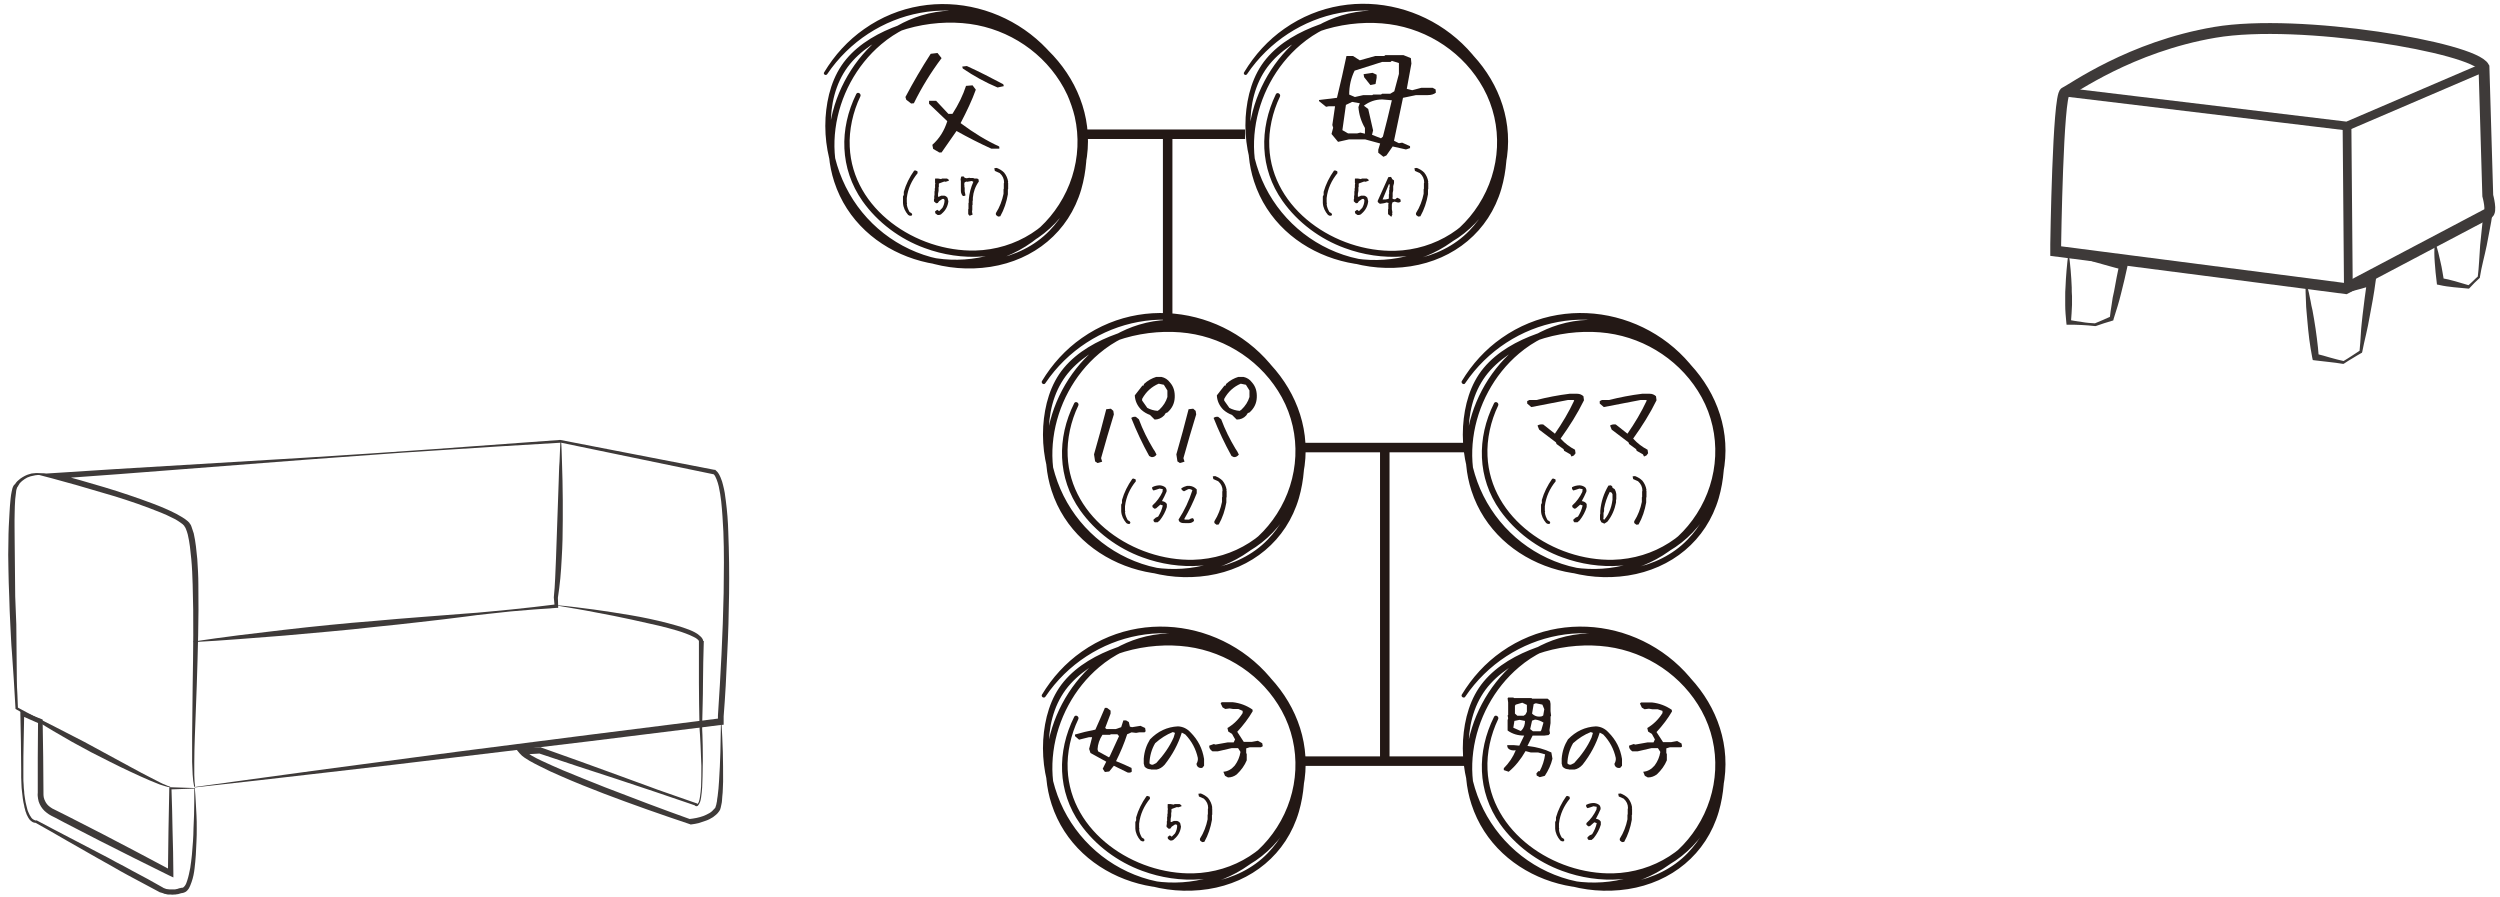 <?xml version="1.0" encoding="utf-8"?>
<!-- Generator: Adobe Illustrator 17.1.0, SVG Export Plug-In . SVG Version: 6.00 Build 0)  -->
<!DOCTYPE svg PUBLIC "-//W3C//DTD SVG 1.1//EN" "http://www.w3.org/Graphics/SVG/1.1/DTD/svg11.dtd">
<svg version="1.1" id="レイヤー_1" xmlns="http://www.w3.org/2000/svg" xmlns:xlink="http://www.w3.org/1999/xlink" x="0px"
	 y="0px" viewBox="0 0 920 330" enable-background="new 0 0 920 330" xml:space="preserve">
<g>
	<path fill="#231815" d="M304.4,27.3C320.8,3,354.7-4.4,378,14.8c19.7,16.2,27.4,50.3,8.2,70.1c-10.9,11.3-28.9,13.6-43.6,9.7
		C328,90.6,316,80.1,310,66.1c-5.8-13.5-6.7-32.2,3.8-43.7c10.3-11.3,28.4-15.6,43.1-13.6c14.5,2,27.5,10.7,34.6,23.6
		c7.4,13.5,6.5,30-1.8,42.9c-16,25-52.6,27-72.3,5.4c-17.1-18.8-11.7-48.7,6.9-64.4c22.1-18.7,54.6-9,68.1,15.1
		c6.6,11.8,7.3,26.1,1.4,38.4c-6.5,13.6-19.9,22-34.9,22.4c-21.7,0.5-45.2-15.1-46.2-38.2c-0.3-6.2,1.2-12.9,3.9-18.5
		c0.5-1-1-1.9-1.5-0.9C308.8,47.4,309,62,317.4,74c5.6,7.9,13.8,14,22.9,17.3c13.5,5,29.6,4.5,41.7-3.8
		c12.3-8.4,19.2-23.4,18.3-38.2c-1.7-29.1-33.1-52.2-61.3-43.6C314.5,13.2,299,42.3,307,66.9c9.3,28.6,45.7,39.3,70.4,23.8
		c13.6-8.5,22.1-23.7,21.8-39.8c-0.3-15-8.9-28.8-21.3-37.1C364.1,4.8,346.3,3.7,331,9.2c-7.3,2.6-14.6,6.6-19.6,12.6
		c-5,6-7.1,13.8-7.6,21.5c-1.9,33,28.1,59.9,60.7,54.9c16-2.5,28.8-12.8,33.4-28.5c3.8-13.2,2.1-28-4.3-40.1
		C379,2.2,343.5-7.3,318,10.7c-6,4.2-10.9,9.6-14.7,15.9C302.8,27.3,303.9,28,304.4,27.3z"/>
	<g>
		<path fill="#231815" d="M335.3,38.1l-1.8-1.4l-0.3-1c2.9-5.5,6-10.8,9.3-15.9l2.5-0.3l1.5,1.9c-3.9,5.2-7.3,10.7-10.2,16.6
			L335.3,38.1z M345.5,56l-2.1-1.2l-0.3-1.5c2.6-2.3,4.4-5.2,5.5-8.7l-6.7-6.4v-1.1l0,0h2.6l4.5,4.8h1.5c2.2-3.4,3.9-6.9,5-10.3
			l2.4-0.2l1.2,1.6c-1.4,3.9-3.3,7.9-5.6,12.3c4.8,3.6,9.6,6.5,14.2,8.6l0.1,0.7l-0.2,0.1h-2.8c-4.2-1.9-8.5-4.1-12.8-6.5l-5.5,7.9
			H345.5z M367.1,32.2c-4.5-1.9-8.7-4.2-12.8-7l-0.2-0.7l1.7-0.2c4.6,2.1,9.1,4.4,13.4,6.7l0.2,0.7L367.1,32.2z"/>
	</g>
	<g>
		<g>
			<path fill="#231815" d="M334.8,79.4l-0.6-0.3c-1.1-1.3-1.8-2.7-1.9-4.4v-2.4l0.3-0.6v-1.1c0.8-2.8,2.1-5.4,3.8-7.8l0.4-0.1
				l0.8,0.3l0.1,0.7c-2.2,2.7-3.6,5.7-4,9.2v1.6l0.1,0.3l-0.1,0.3c0.1,1.1,0.5,2,1,2.9l0.8,0.5l0.2,0.5l-0.3,0.4L334.8,79.4z"/>
			<path fill="#231815" d="M345,79.1l-0.8-0.6l-0.1-0.7l0.8-0.6l0.7,0.5l1.2-1.2c0.5-0.9,0.8-1.8,0.8-2.9l-0.3-0.4h-0.5l-1.2,0.8
				l-0.5,0.7l-0.6,0.1l-0.8-0.7v-0.8l0.1-0.1v-1.2l0.1-0.1v-1.5l0.1-0.1v-1l0.1-0.1v-1.2l0.1-0.6l-0.1-0.1v-1.5l0.1-0.1h1l1.1,0.2
				l0.4-0.2h1.8l0.6,0.4l0.1,0.4l-1.2,0.4l-0.5-0.1l-1.9,0.7l-0.1,0.1v1.2l-0.1,0.1v1.3l-0.2,1.1v1.1h0.3l0.9-0.4h1.1
				c0.5,0.1,0.9,0.4,1.2,0.8l0.3,1.3c-0.2,1.8-1,3.3-2.4,4.5C346.3,79,345.7,79.2,345,79.1z"/>
			<path fill="#231815" d="M356.8,79.4l-0.5-0.6v-1.8l0.1-0.1v-2.2l0.1-0.1v-1.1c0.2-2.4,0.8-4.6,1.7-6.6l-0.6-0.3l-1.7,0.3
				l-0.3-0.1l-0.6,0.3l-0.2,0.7l0.1,0.1v1l0.1,0.1v1.4l0.3,1.5c-0.3,0.2-0.6,0.3-1,0.2l-0.4-0.6c-0.2-0.4-0.3-0.8-0.3-1.2v-3.6
				l-0.1-0.7l0.2-1l0.8-0.1l0.4,0.3v0.2l0.8,0.2l1.1-0.2l0.1,0.1h1.2l0.5,0.2h1l0.5,0.3l0.1,0.8c-1.3,1.8-2,3.8-2.2,6v1l-0.1,0.1
				v1.5l-0.1,0.1v1.7l-0.1,0.7l0.2,1.1L356.8,79.4z"/>
			<path fill="#231815" d="M367.3,79.7l-0.4-0.3c-0.4-0.2-0.5-0.5-0.4-1c1.4-2.2,2.3-4.6,2.8-7.1v-1.7l0.1-0.1v-2l0.1-0.3
				c0-1.4-0.5-2.5-1.6-3.5l-1.8-0.8l-0.2-1l0.9-0.1c1,0.4,1.9,0.9,2.7,1.7c0.8,1,1.3,2.1,1.5,3.4l-0.1,0.3l0.1,0.1v2.3l-0.1,0.1v1.8
				c-0.5,2.9-1.4,5.6-2.8,8.1L367.3,79.7z"/>
		</g>
	</g>
	<path fill="#231815" d="M458.9,27.3C475.3,3,509.2-4.4,532.5,14.8c19.7,16.2,27.4,50.3,8.2,70.1c-10.9,11.3-28.9,13.6-43.6,9.7
		c-14.7-4-26.7-14.5-32.7-28.4c-5.8-13.5-6.7-32.2,3.8-43.7c10.3-11.3,28.4-15.6,43.1-13.6c14.5,2,27.5,10.7,34.6,23.6
		c7.4,13.5,6.5,30-1.8,42.9c-16,25-52.6,27-72.3,5.4c-17.1-18.8-11.7-48.7,6.9-64.4c22.1-18.7,54.6-9,68.1,15.1
		c6.6,11.8,7.3,26.1,1.4,38.4c-6.5,13.6-19.9,22-34.9,22.4c-21.7,0.5-45.2-15.1-46.2-38.2c-0.3-6.2,1.2-12.9,3.9-18.5
		c0.5-1-1-1.9-1.5-0.9C463.4,47.4,463.5,62,472,74c5.6,7.9,13.8,14,22.9,17.3c13.5,5,29.6,4.5,41.7-3.8
		c12.3-8.4,19.2-23.4,18.3-38.2c-1.7-29.1-33.1-52.2-61.3-43.6c-24.6,7.5-40.1,36.6-32.1,61.1c9.3,28.6,45.7,39.3,70.4,23.8
		c13.6-8.5,22.1-23.7,21.8-39.8c-0.3-15-8.9-28.8-21.3-37.1c-13.7-9.1-31.5-10.2-46.8-4.7c-7.3,2.6-14.6,6.6-19.6,12.6
		c-5,6-7.1,13.8-7.6,21.5c-1.9,33,28.1,59.9,60.7,54.9c16-2.5,28.8-12.8,33.4-28.5c3.8-13.2,2.1-28-4.3-40.1
		c-14.5-27.3-50-36.8-75.6-18.8c-6,4.2-10.9,9.6-14.7,15.9C457.3,27.3,458.4,28,458.9,27.3z"/>
	<g>
		<g>
			<path fill="#231815" d="M509.1,57.7l-1.9-1.5v-1.1l0.7-2.3l-5.5-1.5h-6l-4,0.9l-2.4-2.9l0.6-2.3l-0.3-1l1-6.9h-2.3l-1,0.2
				l-2.6-2.1v-0.4L492,36c1.3-5.4,2.5-10.5,3.5-15.4h2.4l2.5,1.6l5.7-1.6h3.3l0.4-0.3h6.7l2.7,1.1l0.2,2l-1.7,9.3l2,0.5l3.4-0.9h4.1
				l1.1,0.6l0.1,1.2c-0.7,0.6-1.7,0.9-3,0.9h-4.3l-4.8,1l-3.3,15.8l1.8,0.9l1.2-0.2l2.9,1.3v0.7l-1.5,0.5l-4.9-1.1l-2.3,3.3
				L509.1,57.7z M502.3,49.2v-2.1c-1.4-2.4-2.2-5-2.4-7.7l0.5-1.4l-2.8-0.5l-2.3,1.1l-1.3,9.3l2.1,1.2h3.3l1.2-0.3L502.3,49.2z
				 M513.1,33.6l1.7-6.4v-4l-2.6-0.8l-0.5,0.4h-3.1L498.5,26c-1.3,2.6-2,5.6-2,8.8l2.1,0.9l3.1-0.7h3.3l0.3-0.2h2.9l0.4-0.3h3
				L513.1,33.6z M504.3,31.3l-2.3-2.9l-0.2-1.1l3.3-0.5l1.5,0.7v1.1l-0.4,2.3L504.3,31.3z M508.9,50.3c1.1-4.2,2.2-8.6,3.3-13.4
				l-3.5-0.3c-2.6,0-4.8,0.8-6.8,2.3l1.6,1.2c0.6,2.7,1.2,5.4,1.8,7.9l-0.4,1.6l3.3,1.3L508.9,50.3z"/>
		</g>
	</g>
	<g>
		<g>
			<path fill="#231815" d="M489.3,79.4l-0.6-0.3c-1.1-1.3-1.8-2.7-1.9-4.4v-2.4l0.3-0.6v-1.1c0.8-2.8,2.1-5.4,3.8-7.8l0.4-0.1
				l0.8,0.3l0.1,0.7c-2.2,2.7-3.6,5.7-4,9.2v1.6l0.1,0.3l-0.1,0.3c0.1,1.1,0.5,2,1,2.9l0.8,0.5l0.2,0.5l-0.3,0.4L489.3,79.4z"/>
			<path fill="#231815" d="M499.5,79.1l-0.8-0.6l-0.1-0.7l0.8-0.6l0.7,0.5l1.2-1.2c0.5-0.9,0.8-1.8,0.8-2.9l-0.3-0.4h-0.5l-1.2,0.8
				l-0.5,0.7l-0.6,0.1l-0.8-0.7v-0.8l0.1-0.1v-1.2l0.1-0.1v-1.5l0.1-0.1v-1l0.1-0.1v-1.2l0.1-0.6l-0.1-0.1v-1.5l0.1-0.1h1l1.1,0.2
				l0.4-0.2h1.8l0.6,0.4l0.1,0.4l-1.2,0.4l-0.5-0.1l-1.9,0.7l-0.1,0.1v1.2l-0.1,0.1v1.3l-0.2,1.1v1.1h0.3l0.9-0.4h1.1
				c0.5,0.1,0.9,0.4,1.2,0.8l0.3,1.3c-0.2,1.8-1,3.3-2.4,4.5C500.8,79,500.2,79.2,499.5,79.1z"/>
			<path fill="#231815" d="M512,79.8l-1.2-1v-1.8l0.1-0.1v-1.7l0.1-0.5l-0.7-0.2c-0.8,0.3-1.6,0.4-2.5,0.5l-0.4-0.3
				c-0.3-0.2-0.5-0.5-0.4-0.8l3.9-8.7l0.9-0.1c0.3,0.2,0.4,0.5,0.5,0.8l0.7,0.5v1l-0.3,1.1v1.5l-0.2,1v1.5l-0.1,0.5
				c0.3,0.3,0.6,0.4,1.1,0.3l0.6-0.5h0.2l1,0.5l0.2,0.8c-0.3,0.4-0.8,0.5-1.2,0.4l-1.1-0.3l-0.8,0.3l-0.2,0.8V77l0.2,1.1l-0.1,0.5
				l0.1,0.3L512,79.8z M510.9,73.2l0.2-0.2v-1.5l0.1-0.1V70l0.1-0.1v-1l0.1-0.1v-1h-0.3l-2.3,5.6h1.1L510.9,73.2z"/>
			<path fill="#231815" d="M521.9,79.7l-0.4-0.3c-0.4-0.2-0.5-0.5-0.4-1c1.4-2.2,2.3-4.6,2.8-7.1v-1.7l0.1-0.1v-2l0.1-0.3
				c0-1.4-0.5-2.5-1.6-3.5l-1.8-0.8l-0.2-1l0.9-0.1c1,0.4,1.9,0.9,2.7,1.7c0.8,1,1.3,2.1,1.5,3.4l-0.1,0.3l0.1,0.1v2.3l-0.1,0.1v1.8
				c-0.5,2.9-1.4,5.6-2.8,8.1L521.9,79.7z"/>
		</g>
	</g>
	<path fill="#231815" d="M384.7,141c16.4-24.3,50.3-31.6,73.6-12.5c19.7,16.2,27.4,50.3,8.2,70.1c-10.9,11.3-28.9,13.6-43.6,9.7
		c-14.7-4-26.7-14.5-32.7-28.4c-5.8-13.5-6.7-32.2,3.8-43.7c10.3-11.3,28.4-15.6,43.1-13.6c14.5,2,27.5,10.7,34.6,23.6
		c7.4,13.5,6.5,30-1.8,42.9c-16,25-52.6,27-72.3,5.4c-17.1-18.8-11.7-48.7,6.9-64.4c22.1-18.7,54.6-9,68.1,15.1
		c6.6,11.8,7.3,26.1,1.4,38.4c-6.5,13.6-19.9,22-34.9,22.4c-21.7,0.5-45.2-15.1-46.2-38.2c-0.3-6.2,1.2-12.9,3.9-18.5
		c0.5-1-1-1.9-1.5-0.9c-6.4,12.8-6.2,27.5,2.2,39.4c5.6,7.9,13.8,14,22.9,17.3c13.5,5,29.6,4.5,41.7-3.8
		c12.3-8.4,19.2-23.4,18.3-38.2c-1.7-29.1-33.1-52.2-61.3-43.6c-24.6,7.5-40.1,36.6-32.1,61.1c9.3,28.6,45.7,39.3,70.4,23.8
		c13.6-8.5,22.1-23.7,21.8-39.8c-0.3-15-8.9-28.8-21.3-37.1c-13.7-9.1-31.5-10.2-46.8-4.7c-7.3,2.6-14.6,6.6-19.6,12.6
		c-5,6-7.1,13.8-7.6,21.5c-1.9,33,28.1,59.9,60.7,54.9c16-2.5,28.8-12.8,33.4-28.5c3.8-13.2,2.1-28-4.3-40.1
		c-14.5-27.3-50-36.8-75.6-18.8c-6,4.2-10.9,9.6-14.7,15.9C383.1,141.1,384.2,141.8,384.7,141z"/>
	<g>
		<g>
			<path fill="#231815" d="M403.9,170.4l-0.9-0.6l-0.4-2.6c1.6-5.5,3.1-11.1,4.5-16.6l1.7-0.2l0.9,0.8l0.2,1.3
				c-1.6,5.3-3.2,10.6-4.7,16.1l0.4,1.3L403.9,170.4z M423.7,168.2l-0.8-0.4c-2.5-4.5-4.7-9.2-6.6-14c0.5-0.4,1.1-0.5,1.7-0.4
				l1.1,0.9c1.4,3.8,3.2,7.4,5.3,10.9l0.6,0.9l0.6,1.2C425.1,168,424.5,168.3,423.7,168.2z M424.9,154.4l-1.7-1.7
				c-1.1-0.4-2.2-1-3.2-1.9c-1.5-1.5-2.3-3.3-2.4-5.3l2.8-3.6h0.4l0.2-0.6c1.4-1.3,2.9-2.1,4.5-2.6h1.9c1.3,0.3,2.3,0.9,3.2,2.1
				c1.3,1.5,1.8,3.3,1.7,5.5c-0.1,2.2-1,4-2.7,5.5l-0.6,0.2l-0.6,0.9C427.4,153.9,426.2,154.4,424.9,154.4z M426.6,150.8
				c1.5-1.4,2.5-3,3-4.7v-2.4l-1.3-2.1l-1.9-0.4c-2.6,1.1-4.7,3-6.1,5.6v0.6l1.9,2.7c1.1,0.6,2.4,1,3.8,1.1L426.6,150.8z"/>
			<path fill="#231815" d="M434.2,170.4l-0.9-0.6l-0.4-2.6c1.6-5.5,3.1-11.1,4.5-16.6l1.7-0.2l0.9,0.8l0.2,1.3
				c-1.6,5.3-3.2,10.6-4.7,16.1l0.4,1.3L434.2,170.4z M454,168.2l-0.8-0.4c-2.5-4.5-4.7-9.2-6.6-14c0.5-0.4,1.1-0.5,1.7-0.4l1.1,0.9
				c1.4,3.8,3.2,7.4,5.3,10.9l0.6,0.9l0.6,1.2C455.3,168,454.7,168.3,454,168.2z M455.1,154.4l-1.7-1.7c-1.1-0.4-2.2-1-3.2-1.9
				c-1.5-1.5-2.3-3.3-2.4-5.3l2.8-3.6h0.4l0.2-0.6c1.4-1.3,2.9-2.1,4.5-2.6h1.9c1.3,0.3,2.3,0.9,3.2,2.1c1.3,1.5,1.8,3.3,1.7,5.5
				c-0.1,2.2-1,4-2.7,5.5l-0.6,0.2l-0.6,0.9C457.7,153.9,456.5,154.4,455.1,154.4z M456.8,150.8c1.5-1.4,2.5-3,3-4.7v-2.4l-1.3-2.1
				l-1.9-0.4c-2.6,1.1-4.7,3-6.1,5.6v0.6l1.9,2.7c1.1,0.6,2.4,1,3.8,1.1L456.8,150.8z"/>
		</g>
	</g>
	<g>
		<g>
			<path fill="#231815" d="M415.1,192.8l-0.6-0.3c-1.1-1.3-1.8-2.7-1.9-4.4v-2.4l0.3-0.6v-1.1c0.8-2.8,2.1-5.4,3.8-7.8l0.4-0.1
				l0.8,0.3l0.1,0.7c-2.2,2.7-3.6,5.7-4,9.2v1.6l0.1,0.3l-0.1,0.3c0.1,1.1,0.5,2,1,2.9l0.8,0.5l0.2,0.5l-0.3,0.4L415.1,192.8z"/>
			<path fill="#231815" d="M425.1,192.3c-0.5-0.3-0.7-0.6-0.6-1.1l0.8-0.7l0.9-0.4c0.8-1.3,1.4-2.6,1.7-4.1l-0.9-0.3l-1.6,1.4
				l-0.6,0.1l-0.7-0.6V186c1.6-1.4,2.8-3.1,3.7-5l0.1-1l-1.2-0.2c-0.8,0.3-1.5,0.5-2.2,0.7c-0.4-0.3-0.6-0.7-0.5-1.2
				c0.9-0.5,1.9-0.7,2.9-0.7c0.8,0.1,1.4,0.3,2,0.8c0.3,0.4,0.5,0.9,0.4,1.5c-0.5,1.2-1.1,2.4-1.7,3.5c0.6,0.1,1.2,0.3,1.6,0.8
				l0.2,0.3v1.1c-0.5,1.7-1.4,3.4-2.6,4.9l-0.8,0.7H425.1z"/>
			<path fill="#231815" d="M435.6,192.5c-0.7,0-1.3-0.2-1.7-0.7l-0.2-0.6c2.2-3.4,3.9-7,5.1-10.8c-0.4-0.3-0.9-0.5-1.5-0.4l-1.6,0.8
				l-0.8-0.5l-0.2-0.6c0.6-0.4,1.3-0.7,2.1-0.9h1c1,0.1,1.8,0.5,2.5,1.2l0.1,0.1v1.4c-1.3,3.3-2.8,6.4-4.6,9.5l0.2,0.2h1.6
				c0.4-0.3,0.9-0.5,1.4-0.5c0.3,0.3,0.4,0.6,0.4,1c-0.5,0.5-1.1,0.8-1.8,0.8H435.6z"/>
			<path fill="#231815" d="M447.7,193.1l-0.4-0.3c-0.4-0.2-0.5-0.5-0.4-1c1.4-2.2,2.3-4.6,2.8-7.1V183l0.1-0.1v-2l0.1-0.3
				c0-1.4-0.5-2.5-1.6-3.5l-1.8-0.8l-0.2-1l0.9-0.1c1,0.4,1.9,0.9,2.7,1.7c0.8,1,1.3,2.1,1.5,3.4l-0.1,0.3l0.1,0.1v2.3l-0.1,0.1v1.8
				c-0.5,2.9-1.4,5.6-2.8,8.1L447.7,193.1z"/>
		</g>
	</g>
	<path fill="#231815" d="M539.2,141c16.4-24.3,50.3-31.6,73.6-12.5c19.7,16.2,27.4,50.3,8.2,70.1c-10.9,11.3-28.9,13.6-43.6,9.7
		c-14.7-4-26.7-14.5-32.7-28.4c-5.8-13.5-6.7-32.2,3.8-43.7c10.3-11.3,28.4-15.6,43.1-13.6c14.5,2,27.5,10.7,34.6,23.6
		c7.4,13.5,6.5,30-1.8,42.9c-16,25-52.6,27-72.3,5.4c-17.1-18.8-11.7-48.7,6.9-64.4c22.1-18.7,54.6-9,68.1,15.1
		c6.6,11.8,7.3,26.1,1.4,38.4c-6.5,13.6-19.9,22-34.9,22.4c-21.7,0.5-45.2-15.1-46.2-38.2c-0.3-6.2,1.2-12.9,3.9-18.5
		c0.5-1-1-1.9-1.5-0.9c-6.4,12.8-6.2,27.5,2.2,39.4c5.6,7.9,13.8,14,22.9,17.3c13.5,5,29.6,4.5,41.7-3.8
		c12.3-8.4,19.2-23.4,18.3-38.2c-1.7-29.1-33.1-52.2-61.3-43.6c-24.6,7.5-40.1,36.6-32.1,61.1c9.3,28.6,45.7,39.3,70.4,23.8
		c13.6-8.5,22.1-23.7,21.8-39.8c-0.3-15-8.9-28.8-21.3-37.1c-13.7-9.1-31.5-10.2-46.8-4.7c-7.3,2.6-14.6,6.6-19.6,12.6
		c-5,6-7.1,13.8-7.6,21.5c-1.9,33,28.1,59.9,60.7,54.9c16-2.5,28.8-12.8,33.4-28.5c3.8-13.2,2.1-28-4.3-40.1
		c-14.5-27.3-50-36.8-75.6-18.8c-6,4.2-10.9,9.6-14.7,15.9C537.6,141.1,538.8,141.8,539.2,141z"/>
	<g>
		<g>
			<path fill="#231815" d="M578.3,168l-0.4-0.8l-2.3-1.3l-0.2-0.6l-2.6-1.9l-0.2-0.6l-6.2-4.7l-0.6-1.5c0.6-0.4,1.3-0.5,2.1-0.4
				l4.3,3.4c2.7-3.9,5.1-7.9,7.1-12.2l-0.2-0.2h-2.1c-4.5,0.9-9,1.7-13.5,2.6l-1.5-1.3v-0.9l0.8-0.4h2.6c4-1,8.1-1.8,12.2-2.3h2.8
				c0.9,0,1.6,0.3,2.3,0.9l0.2,1.5c-2.4,4.9-5.3,9.5-8.6,14.1c1.6,1.8,3.4,3.1,5.3,4.1l0.2,1.3l-0.6,0.8L578.3,168z"/>
			<path fill="#231815" d="M605,168l-0.4-0.8l-2.3-1.3l-0.2-0.6l-2.6-1.9l-0.2-0.6l-6.2-4.7l-0.6-1.5c0.6-0.4,1.3-0.5,2.1-0.4
				l4.3,3.4c2.7-3.9,5.1-7.9,7.1-12.2l-0.2-0.2h-2.1c-4.5,0.9-9,1.7-13.5,2.6l-1.5-1.3v-0.9l0.8-0.4h2.6c4-1,8.1-1.8,12.2-2.3h2.8
				c0.9,0,1.6,0.3,2.3,0.9l0.2,1.5c-2.4,4.9-5.3,9.5-8.6,14.1c1.6,1.8,3.4,3.1,5.3,4.1l0.2,1.3l-0.6,0.8L605,168z"/>
		</g>
	</g>
	<g>
		<g>
			<path fill="#231815" d="M569.6,192.8l-0.6-0.3c-1.1-1.3-1.8-2.7-1.9-4.4v-2.4l0.3-0.6v-1.1c0.8-2.8,2.1-5.4,3.8-7.8l0.4-0.1
				l0.8,0.3l0.1,0.7c-2.2,2.7-3.6,5.7-4,9.2v1.6l0.1,0.3l-0.1,0.3c0.1,1.1,0.5,2,1,2.9l0.8,0.5l0.2,0.5l-0.3,0.4L569.6,192.8z"/>
			<path fill="#231815" d="M579.6,192.3c-0.5-0.3-0.7-0.6-0.6-1.1l0.8-0.7l0.9-0.4c0.8-1.3,1.4-2.6,1.7-4.1l-0.9-0.3l-1.6,1.4
				l-0.6,0.1l-0.7-0.6V186c1.6-1.4,2.8-3.1,3.7-5l0.1-1l-1.2-0.2c-0.8,0.3-1.5,0.5-2.2,0.7c-0.4-0.3-0.6-0.7-0.5-1.2
				c0.9-0.5,1.9-0.7,2.9-0.7c0.8,0.1,1.4,0.3,2,0.8c0.3,0.4,0.5,0.9,0.4,1.5c-0.5,1.2-1.1,2.4-1.7,3.5c0.6,0.1,1.2,0.3,1.6,0.8
				l0.2,0.3v1.1c-0.5,1.7-1.4,3.4-2.6,4.9l-0.8,0.7H579.6z"/>
			<path fill="#231815" d="M590.4,192.7l-1.1-0.5l-0.5-1v-1.9l0.1-0.1V188c0.3-3.4,1.3-6.4,3-9.3l0.9-0.1l0.5,0.4l0.1,0.5l0.8,0.5
				c0.3,0.5,0.5,1.1,0.6,1.8v2l-0.1,0.1v1c-0.5,2.6-1.5,5-3.2,7.1L590.4,192.7z M590.4,191.2c0.7-0.8,1.3-1.7,1.7-2.7
				c0.7-1.4,1.1-3,1.3-4.6v-2l-0.3-0.6l-0.7-0.3c-1,1.9-1.7,4-2.1,6.1v1l-0.2,0.7v1.6l-0.1,0.5l0.3,0.4L590.4,191.2z"/>
			<path fill="#231815" d="M602.2,193.1l-0.4-0.3c-0.4-0.2-0.5-0.5-0.4-1c1.4-2.2,2.3-4.6,2.8-7.1V183l0.1-0.1v-2l0.1-0.3
				c0-1.4-0.5-2.5-1.6-3.5l-1.8-0.8l-0.2-1l0.9-0.1c1,0.4,1.9,0.9,2.7,1.7c0.8,1,1.3,2.1,1.5,3.4l-0.1,0.3l0.1,0.1v2.3l-0.1,0.1v1.8
				c-0.5,2.9-1.4,5.6-2.8,8.1L602.2,193.1z"/>
		</g>
	</g>
	<line fill="none" stroke="#231815" stroke-width="3.5" stroke-miterlimit="10" x1="398" y1="49.4" x2="458.2" y2="49.4"/>
	<line fill="none" stroke="#231815" stroke-width="3.5" stroke-miterlimit="10" x1="479.5" y1="164.7" x2="540.4" y2="164.7"/>
	<path fill="#231815" d="M384.7,256.4c16.4-24.3,50.3-31.6,73.6-12.5c19.7,16.2,27.4,50.3,8.2,70.1c-10.9,11.3-28.9,13.6-43.6,9.7
		c-14.7-4-26.7-14.5-32.7-28.4c-5.8-13.5-6.7-32.2,3.8-43.7c10.3-11.3,28.4-15.6,43.1-13.6c14.5,2,27.5,10.7,34.6,23.6
		c7.4,13.5,6.5,30-1.8,42.9c-16,25-52.6,27-72.3,5.4c-17.1-18.8-11.7-48.7,6.9-64.4c22.1-18.7,54.6-9,68.1,15.1
		c6.6,11.8,7.3,26.1,1.4,38.4c-6.5,13.6-19.9,22-34.9,22.4c-21.7,0.5-45.2-15.1-46.2-38.2c-0.3-6.2,1.2-12.9,3.9-18.5
		c0.5-1-1-1.9-1.5-0.9c-6.4,12.8-6.2,27.5,2.2,39.4c5.6,7.9,13.8,14,22.9,17.3c13.5,5,29.6,4.5,41.7-3.8
		c12.3-8.4,19.2-23.4,18.3-38.2c-1.7-29.1-33.1-52.2-61.3-43.6c-24.6,7.5-40.1,36.6-32.1,61.1c9.3,28.6,45.7,39.3,70.4,23.8
		c13.6-8.5,22.1-23.7,21.8-39.8c-0.3-15-8.9-28.8-21.3-37.1c-13.7-9.1-31.5-10.2-46.8-4.7c-7.3,2.6-14.6,6.6-19.6,12.6
		c-5,6-7.1,13.8-7.6,21.5c-1.9,33,28.1,59.9,60.7,54.9c16-2.5,28.8-12.8,33.4-28.5c3.8-13.2,2.1-28-4.3-40.1
		c-14.5-27.3-50-36.8-75.6-18.8c-6,4.2-10.9,9.6-14.7,15.9C383.1,256.5,384.2,257.1,384.7,256.4z"/>
	<g>
		<g>
			<path fill="#231815" d="M415,284.3l-5.1-2.5l-1.7,2.1l-1.6,0.2l-0.8-1.2l1.3-2.6l-5.8-3.2l-0.5-1.5l1.1-4.3h-1.2l-3.6,0.9
				l-1.5-1.3v-0.6c2.4-0.7,4.9-1.3,7.5-1.8c1.3-2.8,2.4-5.5,3.5-8h0.8l1.3,1v1.1l-2,5.3l0.5,0.4h3.4l2-0.7l0.8-2.5h1l1,0.6l0.4,1.7
				l0.8,0.2l3.1-0.5l1.7,0.8l0.2,1.2l-0.4,0.4h-2l-1.1,0.2l-1.7-0.2l-1.6,0.7c-1.1,3.4-2.5,6.7-4.1,9.9c2.1,0.8,4,1.7,5.7,2.5
				l0.1,1.3C416.3,284.3,415.7,284.4,415,284.3z M408.4,278.3l3.4-7.4l-0.6-0.7h-2.4l-0.3,0.2h-2.8c-1.1,1.7-1.7,3.5-1.8,5.3
				l0.2,0.8l4,2.2L408.4,278.3z"/>
			<path fill="#231815" d="M423.5,283.1c-0.9,0-1.7-0.3-2.3-1l-0.3-1.1v-1.8c0.2-2.7,1-5,2.3-7.1c2.9-3,6.3-4.6,10.3-4.8
				c1.8,0.1,3.3,0.8,4.6,2.2c2.8,2.8,4.4,6,5,9.8v2.5l-0.7,0.8h-0.8c-0.8-0.2-1.2-0.7-1.3-1.5c0.4-0.7,0.6-1.4,0.5-2.2
				c-0.7-3.2-2.2-6.1-4.6-8.6l-1.3-0.7c-1.3,4.2-3.4,8.1-6.3,11.8c-0.9,1-1.9,1.6-3,1.8H423.5z M425.5,280.8c2.7-2.9,4.9-6,6.4-9.4
				l0.5-1.7l-0.8-0.3c-2.3,0.9-4.5,2.3-6.5,4.1c-1.3,2.2-2,4.7-2.1,7.4c0.3,0.4,0.8,0.6,1.3,0.5L425.5,280.8z"/>
			<path fill="#231815" d="M451.9,286.1l-1.1-0.6l-0.6-1.5c1.6-0.1,3-0.9,4.2-2.3c1.1-1.5,1.8-3.1,2.1-5l-0.9-1.4h-2.3l-5.2,1.2
				h-1.9c-0.9-0.6-1.3-1.3-1.2-2.1l1.7-0.6l0.6,0.2l4.5-0.8h2.2l0.5-1.1l-1.1-2l-1.4-0.9l-0.3-1.3c2.2-1.3,4.1-3.1,5.6-5.5v-0.8
				l-1.6-0.7h-2l-1.2-0.2l-1.6,0.2l-1-0.6l-0.7-1.5l0.4-0.4h4c2.7,0.3,5.1,1.2,7.3,2.7l0.1,0.6c-1.5,2.6-3.4,5.1-5.7,7.6l2.4,3.7h3
				l2.2-0.4l1.6,0.9l0.2,1.1L464,275h-4.1l-1.3,0.4v1.8l0.2,0.2v2.4c-0.8,1.9-2,3.6-3.7,5.2C454.2,285.7,453.1,286.1,451.9,286.1z"
				/>
		</g>
	</g>
	<g>
		<g>
			<path fill="#231815" d="M420.3,309.6l-0.6-0.3c-1.1-1.3-1.8-2.7-1.9-4.4v-2.4l0.3-0.6v-1.1c0.8-2.8,2.1-5.4,3.8-7.8l0.4-0.1
				l0.8,0.3l0.1,0.7c-2.2,2.7-3.6,5.7-4,9.2v1.6l0.1,0.3l-0.1,0.3c0.1,1.1,0.5,2,1,2.9l0.8,0.5l0.2,0.5l-0.3,0.4L420.3,309.6z"/>
			<path fill="#231815" d="M430.6,309.3l-0.8-0.6l-0.1-0.7l0.8-0.6l0.7,0.5l1.2-1.2c0.5-0.9,0.8-1.8,0.8-2.9l-0.3-0.4h-0.5l-1.2,0.8
				l-0.5,0.7l-0.6,0.1l-0.8-0.7v-0.8l0.1-0.1v-1.2l0.1-0.1v-1.5l0.1-0.1v-1l0.1-0.1v-1.2l0.1-0.6l-0.1-0.1v-1.5l0.1-0.1h1l1.1,0.2
				l0.4-0.2h1.8l0.6,0.4l0.1,0.4l-1.2,0.4l-0.5-0.1l-1.9,0.7l-0.1,0.1v1.2L431,299v1.3l-0.2,1.1v1.1h0.3l0.9-0.4h1.1
				c0.5,0.1,0.9,0.4,1.2,0.8l0.3,1.3c-0.2,1.8-1,3.3-2.4,4.5C431.8,309.2,431.3,309.4,430.6,309.3z"/>
			<path fill="#231815" d="M442.4,309.9l-0.4-0.3c-0.4-0.2-0.5-0.5-0.4-1c1.4-2.2,2.3-4.6,2.8-7.1v-1.7l0.1-0.1v-2l0.1-0.3
				c0-1.4-0.5-2.5-1.6-3.5l-1.8-0.8l-0.2-1l0.9-0.1c1,0.4,1.9,0.9,2.7,1.7c0.8,1,1.3,2.1,1.5,3.4l-0.1,0.3l0.1,0.1v2.3l-0.1,0.1v1.8
				c-0.5,2.9-1.4,5.6-2.8,8.1L442.4,309.9z"/>
		</g>
	</g>
	<path fill="#231815" d="M539.2,256.4c16.4-24.3,50.3-31.6,73.6-12.5c19.7,16.2,27.4,50.3,8.2,70.1c-10.9,11.3-28.9,13.6-43.6,9.7
		c-14.7-4-26.7-14.5-32.7-28.4c-5.8-13.5-6.7-32.2,3.8-43.7c10.3-11.3,28.4-15.6,43.1-13.6c14.5,2,27.5,10.7,34.6,23.6
		c7.4,13.5,6.5,30-1.8,42.9c-16,25-52.6,27-72.3,5.4c-17.1-18.8-11.7-48.7,6.9-64.4c22.1-18.7,54.6-9,68.1,15.1
		c6.6,11.8,7.3,26.1,1.4,38.4c-6.5,13.6-19.9,22-34.9,22.4c-21.7,0.5-45.2-15.1-46.2-38.2c-0.3-6.2,1.2-12.9,3.9-18.5
		c0.5-1-1-1.9-1.5-0.9c-6.4,12.8-6.2,27.5,2.2,39.4c5.6,7.9,13.8,14,22.9,17.3c13.5,5,29.6,4.5,41.7-3.8
		c12.3-8.4,19.2-23.4,18.3-38.2c-1.7-29.1-33.1-52.2-61.3-43.6c-24.6,7.5-40.1,36.6-32.1,61.1c9.3,28.6,45.7,39.3,70.4,23.8
		c13.6-8.5,22.1-23.7,21.8-39.8c-0.3-15-8.9-28.8-21.3-37.1c-13.7-9.1-31.5-10.2-46.8-4.7c-7.3,2.6-14.6,6.6-19.6,12.6
		c-5,6-7.1,13.8-7.6,21.5c-1.9,33,28.1,59.9,60.7,54.9c16-2.5,28.8-12.8,33.4-28.5c3.8-13.2,2.1-28-4.3-40.1
		c-14.5-27.3-50-36.8-75.6-18.8c-6,4.2-10.9,9.6-14.7,15.9C537.6,256.5,538.8,257.1,539.2,256.4z"/>
	<g>
		<g>
			<path fill="#231815" d="M566.6,286l-1.1-0.6l-0.1-0.8l0.7-0.8h0.5c1-1.9,1.7-3.9,2-6.2l-2.6-0.7h-2.7l-1.9-0.5
				c-1.7,3-3.8,5.6-6.2,7.6l-1.8-0.6v-0.7c1.9-1.9,3.4-4.1,4.4-6.6c-1.3,0.2-2.3-0.1-2.9-0.8l-0.3-0.9l0.2-0.2h2.2l2.1,0.2l1.8-3.7
				c-2.3,0-4.3-0.6-6-1.8l-0.1-0.1V265l0.2-0.7l-0.2-1l0.2-0.2v-4.6l-0.2-1.5l0.2-0.3h1.9l0.3,0.2h6.4l0.2,0.2h5.7l0.9,0.8l0.2,1.1
				v2.7l0.2,1.7l-0.2,0.3v2.4l-0.4,2.6l0.2,1.2l-0.5,0.6l-1.6,0.2H564l-1.9,3.8c3.4,0.4,6.3,1.2,8.8,2.4l0.4,2.3
				c-0.5,2.2-1.5,4.3-2.8,6.3L566.6,286z M560,268.7c0.8-0.9,1.2-2,1.2-3.4l-2-0.4l-1.9,0.4l-0.4,2.5l2.7,1.2L560,268.7z
				 M561.4,262.9l0.5-1v-2.5l-1.7-0.8l-2.4,0.7l-0.3,0.4v2.9l0.9,0.8h2.3L561.4,262.9z M567.2,268.7l0.8-2.8c-1-0.6-2-1-3.1-1.1
				l-1.1,0.4l-0.7,3.1l1,0.8h2.8L567.2,268.7z M567.9,263.3l0.4-2.3l-0.7-1.7l-2.4-0.5l-0.8,0.3l-0.6,3.5c1,1,2.2,1.3,3.6,1
				L567.9,263.3z"/>
			<path fill="#231815" d="M577.3,283.1c-0.9,0-1.7-0.3-2.3-1l-0.3-1.1v-1.8c0.2-2.7,1-5,2.3-7.1c2.9-3,6.3-4.6,10.3-4.8
				c1.8,0.1,3.3,0.8,4.6,2.2c2.8,2.8,4.4,6,5,9.8v2.5l-0.7,0.8h-0.8c-0.8-0.2-1.2-0.7-1.3-1.5c0.4-0.7,0.6-1.4,0.5-2.2
				c-0.7-3.2-2.2-6.1-4.6-8.6l-1.3-0.7c-1.3,4.2-3.4,8.1-6.3,11.8c-0.9,1-1.9,1.6-3,1.8H577.3z M579.3,280.8c2.7-2.9,4.9-6,6.4-9.4
				l0.5-1.7l-0.8-0.3c-2.3,0.9-4.5,2.3-6.5,4.1c-1.3,2.2-2,4.7-2.1,7.4c0.3,0.4,0.8,0.6,1.3,0.5L579.3,280.8z"/>
			<path fill="#231815" d="M606.4,286.1l-1.1-0.6l-0.6-1.5c1.6-0.1,3-0.9,4.2-2.3c1.1-1.5,1.8-3.1,2.1-5l-0.9-1.4h-2.3l-5.2,1.2
				h-1.9c-0.9-0.6-1.3-1.3-1.2-2.1l1.7-0.6l0.6,0.2l4.5-0.8h2.2l0.5-1.1l-1.1-2l-1.4-0.9l-0.3-1.3c2.2-1.3,4.1-3.1,5.6-5.5v-0.8
				L610,261h-2l-1.2-0.2l-1.6,0.2l-1-0.6l-0.7-1.5l0.4-0.4h4c2.7,0.3,5.1,1.2,7.3,2.7l0.1,0.6c-1.5,2.6-3.4,5.1-5.7,7.6l2.4,3.7h3
				l2.2-0.4l1.6,0.9l0.2,1.1l-0.4,0.3h-4.1l-1.3,0.4v1.8l0.2,0.2v2.4c-0.8,1.9-2,3.6-3.7,5.2C608.7,285.7,607.7,286.1,606.4,286.1z"
				/>
		</g>
	</g>
	<g>
		<g>
			<path fill="#231815" d="M574.8,309.6l-0.6-0.3c-1.1-1.3-1.8-2.7-1.9-4.4v-2.4l0.3-0.6v-1.1c0.8-2.8,2.1-5.4,3.8-7.8l0.4-0.1
				l0.8,0.3l0.1,0.7c-2.2,2.7-3.6,5.7-4,9.2v1.6l0.1,0.3l-0.1,0.3c0.1,1.1,0.5,2,1,2.9l0.8,0.5l0.2,0.5l-0.3,0.4L574.8,309.6z"/>
			<path fill="#231815" d="M584.8,309.2c-0.5-0.3-0.7-0.6-0.6-1.1l0.8-0.7l0.9-0.4c0.8-1.3,1.4-2.6,1.7-4.1l-0.9-0.3l-1.6,1.4
				l-0.6,0.1l-0.7-0.6v-0.6c1.6-1.4,2.8-3.1,3.7-5l0.1-1l-1.2-0.2c-0.8,0.3-1.5,0.5-2.2,0.7c-0.4-0.3-0.6-0.7-0.5-1.2
				c0.9-0.5,1.9-0.7,2.9-0.7c0.8,0.1,1.4,0.3,2,0.8c0.3,0.4,0.5,0.9,0.4,1.5c-0.5,1.2-1.1,2.4-1.7,3.5c0.6,0.1,1.2,0.3,1.6,0.8
				l0.2,0.3v1.1c-0.5,1.7-1.4,3.4-2.6,4.9l-0.8,0.7H584.8z"/>
			<path fill="#231815" d="M596.9,309.9l-0.4-0.3c-0.4-0.2-0.5-0.5-0.4-1c1.4-2.2,2.3-4.6,2.8-7.1v-1.7l0.1-0.1v-2l0.1-0.3
				c0-1.4-0.5-2.5-1.6-3.5l-1.8-0.8l-0.2-1l0.9-0.1c1,0.4,1.9,0.9,2.7,1.7c0.8,1,1.3,2.1,1.5,3.4l-0.1,0.3l0.1,0.1v2.3l-0.1,0.1v1.8
				c-0.5,2.9-1.4,5.6-2.8,8.1L596.9,309.9z"/>
		</g>
	</g>
	<line fill="none" stroke="#231815" stroke-width="3.5" stroke-miterlimit="10" x1="479.5" y1="280.1" x2="540.4" y2="280.1"/>
	<line fill="none" stroke="#231815" stroke-width="3.5" stroke-miterlimit="10" x1="429.7" y1="50.1" x2="429.7" y2="119.2"/>
	<line fill="none" stroke="#231815" stroke-width="3.5" stroke-miterlimit="10" x1="509.6" y1="165" x2="509.6" y2="279.7"/>
</g>
<g>
	<g>
		<path fill="#3E3A39" d="M71.7,289.8c-0.1-0.1-0.2-0.3-0.3-0.6c0-0.2-0.1-0.4-0.1-0.6c-0.1-0.4-0.1-0.8-0.2-1.2
			c-0.1-0.8-0.1-1.6-0.2-2.3c-0.1-1.6-0.1-3.1-0.2-4.7c0-3.1,0-6.2,0-9.3l0.2-18.7c0.2-12.4,0.4-24.9,0-37.3
			c-0.1-3.1-0.2-6.2-0.5-9.3c-0.3-3.1-0.6-6.2-1.3-9.1c-0.2-0.7-0.4-1.4-0.7-2.1c-0.1-0.3-0.3-0.6-0.5-0.9l-0.1-0.1l0,0
			c0.1,0.1,0,0,0,0l0-0.1l-0.2-0.2c-0.1-0.1-0.3-0.3-0.4-0.4c-0.5-0.4-1.1-0.8-1.7-1.2c-0.6-0.4-1.3-0.8-2-1.1
			c-2.7-1.4-5.6-2.5-8.5-3.6c-5.8-2.2-11.7-4.1-17.7-5.8c-6-1.8-11.9-3.5-17.9-5.1l-6.1-1.6l6.3-0.4l23.3-1.5l23.3-1.4l23.3-1.4
			l23.3-1.4l23.3-1.5c7.8-0.5,15.5-1.1,23.3-1.6l23.3-1.7l23.3-1.7l0.1,0l0.1,0l56.7,11l0.3,0l0.2,0.2c1,0.8,1.4,1.8,1.8,2.7
			c0.4,0.9,0.7,1.9,0.9,2.8c0.5,1.9,0.8,3.8,1,5.7c0.5,3.8,0.8,7.6,0.9,11.4c0.3,7.6,0.4,15.1,0.3,22.7c-0.1,7.6-0.3,15.1-0.7,22.6
			c-0.3,7.5-0.7,15.1-1.3,22.6l0-0.1l0,2.1l0,1.1l-1.1,0.1l-48.4,6l-48.4,5.8l-24.2,2.9l-24.2,2.8c-16.1,1.9-32.3,3.7-48.5,5.5
			L71.7,289.8L71.7,289.8z M71.8,289.6c16.1-2.2,32.2-4.4,48.3-6.6l24.2-3.2l24.2-3.2l48.4-6.2l48.4-6.1l-1.1,1.2l0-2.1v0l0-0.1
			c1-15,1.8-30.1,2.1-45.1c0.1-7.5,0.2-15-0.1-22.5c-0.2-3.7-0.4-7.5-0.8-11.2c-0.2-1.8-0.5-3.7-0.9-5.5c-0.2-0.9-0.5-1.8-0.8-2.6
			c-0.3-0.8-0.7-1.6-1.2-2l0.4,0.2l-56.5-11.7l0.2,0l-23.3,1.4l-23.3,1.5c-7.8,0.5-15.5,1-23.3,1.6l-23.3,1.7l-23.3,1.8l-23.3,1.8
			l-23.3,1.8l-23.3,1.7l0.2-2c6,1.6,12,3.3,18,5.1c6,1.8,11.9,3.8,17.8,6c2.9,1.1,5.8,2.3,8.7,3.8c0.7,0.4,1.4,0.8,2.1,1.2
			c0.7,0.4,1.4,0.9,2.1,1.5c0.2,0.2,0.3,0.3,0.4,0.4l0.2,0.2l0,0.1l0.1,0.1l0,0l0.1,0.1c0.3,0.4,0.5,0.8,0.6,1.2
			c0.3,0.8,0.5,1.6,0.8,2.4c0.7,3.1,1,6.3,1.3,9.4c0.2,3.1,0.4,6.2,0.4,9.4c0.2,12.5-0.2,24.9-0.6,37.4l-0.7,18.7
			c-0.1,3.1-0.2,6.2-0.2,9.3c0,1.6,0,3.1,0,4.7c0,0.8,0.1,1.6,0.1,2.3c0,0.4,0.1,0.8,0.1,1.1c0,0.2,0.1,0.4,0.1,0.6
			C71.7,289.4,71.7,289.5,71.8,289.6z"/>
	</g>
	<g>
		<path fill="#3E3A39" d="M206.5,162.5c0.2,2.4,0.2,4.8,0.3,7.2c0,1.2,0.1,2.4,0.1,3.6l0.1,3.6l0.1,7.2c0,2.4,0,4.8,0,7.2
			c0,4.8-0.1,9.5-0.4,14.3c-0.1,2.4-0.3,4.8-0.5,7.2l-0.4,3.6l-0.5,3.6l0-0.1l0.1,3.2l0,0.6l-0.6,0c-2.8,0.2-5.6,0.4-8.4,0.6
			c-2.8,0.2-5.6,0.5-8.4,0.7l-8.3,0.9c-2.8,0.3-5.6,0.6-8.3,1c-5.6,0.7-11.1,1.4-16.7,2c-5.6,0.7-11.1,1.2-16.7,1.8l-8.3,0.9
			l-8.4,0.8c-5.6,0.5-11.1,1-16.7,1.5c-5.6,0.4-11.2,0.9-16.7,1.3c-2.8,0.2-5.6,0.4-8.4,0.6c-2.8,0.2-5.6,0.3-8.4,0.5l0-0.2
			c2.8-0.4,5.5-0.8,8.3-1.2c2.8-0.4,5.6-0.7,8.3-1.1c5.6-0.7,11.1-1.3,16.7-2c5.6-0.7,11.1-1.2,16.7-1.8l8.4-0.8l8.4-0.7
			c5.6-0.5,11.1-1,16.7-1.4c5.6-0.5,11.2-0.8,16.7-1.3c2.8-0.2,5.6-0.4,8.4-0.7l8.4-0.8c2.8-0.3,5.6-0.6,8.3-0.9
			c2.8-0.3,5.6-0.7,8.3-1l-0.6,0.7l-0.3-3.2l0,0l0-0.1l0.3-3.5l0.2-3.6l0.3-7.1l0.5-14.3l0.5-14.3c0.1-2.4,0.1-4.8,0.3-7.1
			c0.1-2.4,0.2-4.8,0.3-7.2L206.5,162.5z"/>
	</g>
	<g>
		<path fill="#3E3A39" d="M62.7,289.7c-0.6,0-1.4-0.2-2-0.4c-0.6-0.2-1.3-0.4-1.9-0.6c-1.2-0.5-2.5-1-3.7-1.5
			c-2.4-1-4.9-2.2-7.3-3.3c-2.4-1.1-4.8-2.3-7.2-3.5c-2.4-1.2-4.7-2.4-7.1-3.6l-3.5-1.9c-1.2-0.6-2.3-1.3-3.5-1.9
			c-2.3-1.3-4.6-2.7-6.9-4l-6.8-4.1c-2.3-1.3-4.6-2.6-6.9-3.9l-0.2-0.1l0-0.2l-0.3-5.1l-0.3-5.1l-0.7-10.3
			c-0.3-3.4-0.4-6.8-0.6-10.3c-0.2-3.4-0.3-6.9-0.4-10.3c-0.1-3.4-0.3-6.9-0.3-10.3c-0.1-3.4-0.1-6.9,0-10.3c0-3.4,0.2-6.9,0.4-10.3
			c0.1-1.7,0.2-3.4,0.4-5.2c0.1-0.9,0.2-1.7,0.4-2.6c0.1-0.4,0.2-0.9,0.3-1.3c0.1-0.2,0.2-0.5,0.3-0.7c0.1-0.2,0.3-0.6,0.8-0.8
			l-0.3,0.3c0.2-0.4,0.4-0.6,0.6-0.9c0.2-0.3,0.5-0.5,0.7-0.7c0.5-0.5,1.1-0.9,1.6-1.2c0.3-0.2,0.6-0.3,0.9-0.5
			c0.3-0.2,0.6-0.2,0.9-0.4c0.3-0.1,0.6-0.2,1-0.3c0.3-0.1,0.6-0.2,1-0.2l1-0.1l1,0c0.6,0,1.3,0.1,1.9,0.1c0.3,0,0.6,0.1,0.9,0.2
			l0.9,0.2l1.8,0.5l-0.1,0.2l-1.9-0.3c-0.6-0.1-1.2-0.1-1.9-0.2c-0.6,0-1.2,0-1.8,0l-0.9,0.1l-0.9,0.2c-0.3,0-0.6,0.2-0.9,0.2
			c-0.3,0.1-0.6,0.2-0.8,0.3c-0.3,0.1-0.6,0.2-0.8,0.4c-0.3,0.1-0.5,0.3-0.8,0.5c-0.5,0.3-0.9,0.7-1.3,1.1c-0.2,0.2-0.4,0.4-0.5,0.7
			c-0.2,0.2-0.3,0.5-0.4,0.7l-0.3,0.3c0.1,0,0,0,0,0.2c-0.1,0.1-0.1,0.3-0.2,0.5c-0.1,0.4-0.2,0.8-0.2,1.2c-0.1,0.8-0.2,1.6-0.3,2.5
			c-0.1,1.7-0.2,3.4-0.2,5.1c-0.1,3.4,0,6.8,0,10.2l0.2,20.5L6,229.8c0,3.4,0.1,6.8,0.1,10.3c0,3.4,0.1,6.9,0.1,10.3
			c0,1.7,0.1,3.4,0.2,5.1c0.1,1.7,0.1,3.4,0.2,5.1l-0.2-0.3c2.3,1.3,4.7,2.5,7,3.7l7.1,3.6l3.5,1.8c1.2,0.6,2.4,1.2,3.5,1.8
			c1.2,0.6,2.4,1.2,3.5,1.8l3.5,1.9l14,7.6c2.3,1.3,4.7,2.5,7,3.7c1.2,0.6,2.3,1.2,3.5,1.8c0.6,0.3,1.2,0.6,1.8,0.8
			c0.3,0.1,0.6,0.3,0.9,0.4c0.3,0.1,0.6,0.2,0.9,0.3L62.7,289.7z"/>
	</g>
	<g>
		<path fill="#3E3A39" d="M204.8,222.7c4.6,0.4,9.1,1,13.7,1.6c2.3,0.3,4.6,0.7,6.8,1c2.3,0.4,4.5,0.7,6.8,1.1
			c2.3,0.4,4.5,0.8,6.8,1.3c2.3,0.5,4.5,1,6.8,1.6c2.2,0.6,4.5,1.2,6.7,2c1.1,0.4,2.2,0.8,3.3,1.4c0.5,0.3,1.1,0.6,1.6,1.1
			c0.5,0.4,1.3,1,1.5,2.1l0.2,0v0.1c0,2.6-0.2,5.1-0.2,7.7c0,2.6-0.1,5.1-0.1,7.7c0,5.1-0.2,10.2-0.3,15.3c0,1.2,0,2.5,0.1,3.8
			l0.1,3.8c0,2.6,0.1,5.1,0,7.7c0,2.6-0.1,5.1-0.2,7.7c-0.1,1.3-0.2,2.6-0.4,3.8c-0.1,0.6-0.2,1.3-0.5,1.9c-0.1,0.3-0.3,0.6-0.6,1
			c-0.1,0.2-0.4,0.3-0.7,0.3c-0.3-0.1-0.5-0.2-0.6-0.4l0.2,0.1l-14.4-4.9c-2.4-0.8-4.8-1.6-7.2-2.4l-7.2-2.4l-14.4-4.7l-14.4-4.8
			l0.4,0.1l-6.8,0.4l0.8-1.8c0.2,0.2,0.3,0.4,0.6,0.5c0.3,0.2,0.5,0.4,0.8,0.6c0.5,0.4,1.1,0.7,1.7,1.1c1.2,0.7,2.4,1.3,3.7,1.9
			c2.5,1.2,5.1,2.3,7.6,3.4c5.2,2.2,10.4,4.2,15.6,6.3c5.2,2,10.5,4,15.7,6c5.3,2,10.5,3.9,15.8,5.8l-0.4-0.1
			c0.8-0.1,1.7-0.2,2.6-0.4c0.9-0.2,1.7-0.4,2.5-0.7c0.8-0.3,1.6-0.7,2.3-1.1c0.7-0.4,1.3-1,1.8-1.6l0.2-0.2l0.1-0.1l0-0.1l0,0l0,0
			c0-0.1,0,0.1,0,0.1l0,0l0.2-0.6c0.2-0.4,0.2-0.8,0.3-1.2c0.1-0.4,0.2-0.8,0.2-1.3c0.1-0.4,0.1-0.9,0.2-1.3
			c0.1-0.9,0.2-1.8,0.3-2.7c0.1-0.9,0.1-1.8,0.2-2.7c0.1-1.8,0.2-3.6,0.3-5.4l0.2-5.4c0.1-3.6,0.1-7.3,0.2-10.9l0.2,0
			c0.2,3.6,0.4,7.3,0.5,10.9c0.1,3.6,0.1,7.3,0.1,10.9c0,0.9-0.1,1.8-0.1,2.7c0,0.9-0.1,1.8-0.2,2.8c0,0.5-0.1,0.9-0.1,1.4
			c0,0.5-0.1,0.9-0.2,1.4c-0.1,0.5-0.2,1-0.3,1.4l-0.2,0.6l0,0l0,0.1l0,0l0,0l-0.1,0.1l-0.1,0.2l-0.2,0.3c-0.6,0.9-1.4,1.5-2.2,2.1
			c-0.8,0.5-1.7,1-2.6,1.3c-0.9,0.3-1.8,0.6-2.7,0.9c-0.9,0.2-1.8,0.4-2.8,0.5l-0.2,0l-0.2-0.1c-5.3-1.8-10.7-3.6-16-5.5
			c-5.3-1.9-10.6-3.8-15.8-5.8c-5.2-2-10.5-4.1-15.7-6.4c-2.6-1.1-5.2-2.3-7.7-3.6c-1.3-0.6-2.5-1.3-3.8-2c-0.6-0.4-1.2-0.8-1.9-1.2
			c-0.6-0.4-1.2-0.9-1.8-1.6l-1.4-1.7l2.2-0.1l6.8-0.4l0.2,0l0.2,0.1l14.3,5.1l14.3,5.2l7.1,2.6c2.4,0.9,4.8,1.7,7.1,2.6l14.3,5
			l0.1,0l0.1,0.1c0,0.1,0.1,0.1,0.2,0.1c0,0,0,0,0.1-0.1c0.1-0.1,0.3-0.4,0.4-0.7c0.2-0.6,0.3-1.2,0.4-1.8c0.2-1.2,0.3-2.5,0.4-3.8
			c0.1-2.5,0.1-5.1,0.1-7.6c-0.1-2.5-0.2-5.1-0.3-7.6l-0.2-3.8c-0.1-1.3-0.2-2.5-0.2-3.9c-0.1-5.1-0.2-10.2-0.2-15.3
			c0-2.6,0-5.1,0-7.7c0-2.6,0-5.1,0-7.7l0,0.1c0-0.1-0.2-0.4-0.6-0.7c-0.4-0.3-0.8-0.6-1.3-0.8c-0.9-0.5-2-0.9-3-1.3
			c-2.1-0.8-4.3-1.4-6.5-2c-2.2-0.6-4.4-1.1-6.7-1.6c-2.2-0.5-4.5-1-6.7-1.5c-2.2-0.5-4.5-0.9-6.7-1.4l-6.8-1.3
			c-4.5-0.9-9-1.6-13.6-2.4L204.8,222.7z"/>
	</g>
	<g>
		<path fill="#3E3A39" d="M71.7,290.1c0.3,3.3,0.4,6.6,0.6,9.8c0.1,1.6,0.1,3.3,0.1,4.9c0,1.6,0,3.3-0.1,4.9
			c-0.1,3.3-0.3,6.6-0.7,9.9c-0.2,1.7-0.5,3.3-1.1,5c-0.3,0.8-0.6,1.7-1.1,2.5c-0.3,0.4-0.6,0.8-1.1,1.1c-0.5,0.3-1.2,0.5-1.8,0.5
			l0.5-0.1c-0.4,0.1-0.7,0.2-1,0.3c-0.3,0.1-0.6,0.2-1,0.2c-0.3,0.1-0.7,0.1-1,0.1c-0.3,0-0.7,0.1-1,0l-1,0c-0.3,0-0.7-0.1-1-0.2
			c-0.3,0-0.7-0.1-1-0.3l-1-0.3l0,0l-0.1,0l-5.8-3.1l-5.8-3.1c-1.9-1-3.8-2.1-5.7-3.2c-1.9-1.1-3.8-2.1-5.7-3.2l-11.4-6.5
			c-3.8-2.2-7.6-4.4-11.4-6.5l0.3,0c-1.2,0.1-2-0.6-2.6-1.3c-0.3-0.4-0.5-0.8-0.7-1.2l-0.3-0.6l-0.2-0.6c-0.2-0.4-0.3-0.8-0.4-1.3
			c-0.1-0.4-0.3-0.9-0.3-1.3c-0.2-0.9-0.4-1.7-0.5-2.6c-0.1-0.9-0.2-1.7-0.3-2.6c-0.1-0.9-0.2-1.7-0.2-2.6c0-0.9-0.1-1.7-0.1-2.6
			l0-2.6c0-3.5-0.1-7-0.1-10.4l-0.2-10.4l0-1.1l1,0.4l6.7,2.6l0.5,0.2l0,0.6l0.2,13.2l0.1,13.2v0.1l0,0.1c0,0.3,0,0.9,0.1,1.4
			c0.1,0.5,0.3,1,0.5,1.4c0.4,0.9,1.1,1.7,2,2.3c0.4,0.3,0.9,0.6,1.4,0.8l1.6,0.8l3.2,1.6l12.9,6.6l12.8,6.7l12.8,6.8l-1.5,0.9
			l0.1-7.8l0.1-7.8c0.1-5.2,0.2-10.4,0.3-15.6l0-0.4l0.4,0l9,0.3L71.7,290.1z M71.5,290.2l-8.8,0.3l0.4-0.4
			c0.2,5.2,0.3,10.4,0.4,15.6l0.2,7.8l0.1,7.8l0,1.6l-1.5-0.7l-12.9-6.4l-12.9-6.5l-12.8-6.6l-3.2-1.7l-1.6-0.8
			c-0.6-0.3-1.2-0.7-1.7-1.1c-1.1-0.8-2-1.9-2.6-3.2c-0.3-0.6-0.5-1.3-0.6-2c-0.1-0.7-0.2-1.3-0.1-2.2l0,0.2l0-13.2l0.1-13.2
			l0.5,0.8l-6.6-2.9l1-0.7l-0.2,10.4c-0.1,3.5-0.1,7-0.1,10.4l0,2.6c0,0.9,0,1.7,0.1,2.6c0,0.9,0.1,1.7,0.2,2.6
			c0,0.9,0.2,1.7,0.3,2.6c0.1,0.9,0.3,1.7,0.5,2.5c0.1,0.4,0.2,0.8,0.3,1.2c0.1,0.4,0.2,0.8,0.4,1.2c0.3,0.8,0.7,1.5,1.2,2.2
			l0.4,0.4c0.1,0.1,0.3,0.2,0.5,0.3c0.3,0.2,0.7,0.3,0.9,0.2l0.2,0l0.1,0.1c3.9,2.1,7.8,4.1,11.6,6.1l11.7,6.1c1.9,1,3.9,2,5.8,3.1
			c1.9,1,3.9,2,5.8,3.1l5.8,3.1l5.7,3.2l-0.1,0l0.8,0.3c0.2,0.1,0.5,0.2,0.8,0.2l0.8,0.1l0.8,0c0.3,0,0.6,0,0.8,0
			c0.3,0,0.6,0,0.8-0.1c0.3,0,0.5-0.1,0.8-0.2c0.3-0.1,0.6-0.2,0.8-0.2l0.3-0.1l0.2,0c0.2,0,0.3,0,0.5-0.1c0.2-0.1,0.4-0.4,0.6-0.6
			c0.4-0.5,0.7-1.3,0.9-2c0.5-1.5,0.8-3.1,1.1-4.6c0.5-3.2,0.8-6.4,1-9.7c0.1-1.6,0.2-3.3,0.2-4.9l0.2-4.9
			C71.5,296.7,71.5,293.4,71.5,290.2z"/>
	</g>
</g>
<g>
	<path fill="none" stroke="#3E3A39" stroke-width="4" stroke-miterlimit="10" d="M756.5,89.9c0,0,0.8-54.8,3.4-55.9
		c2.6-1.1,24-16.8,55.2-22.1c31.2-5.3,95.1,5.6,99,12.8l1.4,47.3c0,0,1.7,6.2,0,6.6l-52.3,27.6L756.5,92.4V89.9z"/>
	<polyline fill="none" stroke="#3E3A39" stroke-width="3.217" stroke-miterlimit="10" points="914.3,24.7 863.7,46.4 760.8,34 	"/>
	<line fill="none" stroke="#3E3A39" stroke-width="3.217" stroke-miterlimit="10" x1="863.7" y1="46.4" x2="864.2" y2="106.1"/>
	<g>
		<path fill="#3E3A39" d="M761.3,93.2c0.3,2.1,0.5,4.1,0.7,6.2c0.2,2.1,0.3,4.3,0.4,6.4c0,1.1,0,2.1,0.1,3.2c0,1.1,0,2.1,0,3.2
			c-0.1,2.1-0.2,4.3-0.4,6.4l-0.8-0.9c1.6,0.3,3.2,0.6,4.9,0.8c1.6,0.3,3.2,0.4,4.9,0.5l-0.2,0c2-0.8,4-1.7,6-2.6l-0.5,0.6
			c0.2-1.7,0.4-3.3,0.7-5c0.2-1.7,0.5-3.3,0.9-4.9l0.9-4.9c0.3-1.6,0.7-3.3,1-4.9l1.2,1.9c-1.7-0.4-3.3-0.8-5-1.3
			c-1.7-0.5-3.3-0.9-5-1.4c-1.7-0.5-3.3-1-4.9-1.6C764.4,94.3,762.9,93.8,761.3,93.2z M761.2,92.8c1.7,0.1,3.5,0.3,5.2,0.5
			c1.7,0.2,3.4,0.5,5.1,0.8c1.7,0.3,3.4,0.6,5.1,0.9c1.7,0.3,3.4,0.7,5.1,1l1.6,0.4l-0.4,1.6c-0.4,1.6-0.7,3.3-1.1,4.9l-1.2,4.9
			c-0.4,1.6-0.8,3.2-1.3,4.8c-0.5,1.6-1,3.2-1.5,4.8l-0.1,0.5l-0.3,0.1c-2.1,0.6-4.2,1.3-6.2,2l-0.1,0l-0.1,0
			c-1.6-0.2-3.3-0.3-4.9-0.4c-1.6-0.1-3.3-0.1-4.9-0.1l-0.7,0l-0.1-0.9c-0.2-2.1-0.4-4.3-0.4-6.4c0-1.1,0-2.1,0-3.2
			c0-1.1,0-2.1,0.1-3.2c0.1-2.1,0.2-4.3,0.4-6.4c0.2-2.1,0.4-4.3,0.7-6.4l0-0.2L761.2,92.8z"/>
	</g>
	<g>
		<path fill="#3E3A39" d="M848.8,104.3c0.6,2.2,1.1,4.3,1.5,6.5c0.2,1.1,0.4,2.3,0.7,3.4c0.2,1.1,0.4,2.3,0.6,3.4
			c0.4,2.3,0.7,4.5,1,6.8c0.1,1.1,0.3,2.3,0.4,3.4c0.1,1.1,0.2,2.3,0.3,3.4l-0.9-1c1.7,0.4,3.4,0.9,5.1,1.4c1.7,0.5,3.4,0.9,5.1,1.3
			l-0.4,0.1c1.1-0.7,2.2-1.3,3.2-2c1.1-0.7,2.1-1.4,3.2-2.1l-0.3,0.4c0.2-2.2,0.4-4.4,0.5-6.6c0.1-2.2,0.4-4.4,0.6-6.5l0.8-6.5
			c0.3-2.2,0.6-4.3,0.9-6.5l2.1,1.8l-4.1,1.2c-1.4,0.4-2.7,0.7-4.1,1.1l-0.3,0.1l-0.2,0c-1.3-0.2-2.6-0.4-4-0.6
			c-1.3-0.2-2.6-0.5-4-0.7c-1.3-0.3-2.6-0.5-4-0.8C851.3,104.9,850.1,104.6,848.8,104.3z M848.6,104c1.3,0,2.7,0,4,0
			c1.3,0,2.7,0.1,4,0.1c1.3,0.1,2.7,0.1,4,0.2c1.3,0.1,2.7,0.1,4,0.2l-0.5,0.1c1.3-0.5,2.7-1,4-1.4l4-1.3l2.5-0.8l-0.4,2.6
			c-0.3,2.2-0.6,4.3-1,6.5l-1.2,6.5c-0.4,2.2-0.8,4.3-1.3,6.4c-0.5,2.1-1,4.3-1.4,6.4l-0.1,0.3l-0.2,0.1c-1.1,0.6-2.2,1.3-3.2,1.9
			c-1.1,0.6-2.1,1.3-3.2,2l-0.2,0.1l-0.2,0c-1.7-0.3-3.5-0.5-5.2-0.7c-1.7-0.2-3.5-0.4-5.2-0.6l-0.7-0.1l-0.2-0.9
			c-0.2-1.1-0.4-2.3-0.6-3.4c-0.2-1.1-0.3-2.3-0.5-3.4c-0.3-2.3-0.5-4.6-0.7-6.8c-0.1-1.1-0.2-2.3-0.3-3.4c-0.1-1.1-0.2-2.3-0.2-3.4
			c-0.1-2.3-0.2-4.6-0.2-6.9l0-0.2L848.6,104z"/>
	</g>
	<g>
		<path fill="#3E3A39" d="M896.3,89.6c0.8,2.3,1.3,4.5,1.8,6.8c0.3,1.2,0.5,2.3,0.7,3.5c0.2,1.2,0.4,2.3,0.6,3.5l-1.1-1.1
			c1.7,0.3,3.5,0.7,5.2,1.2c1.7,0.5,3.4,1,5.1,1.5l-0.5,0.2c0.7-0.6,1.3-1.1,1.9-1.7c0.6-0.6,1.2-1.2,1.9-1.8l-0.1,0.3
			c0.5-3.9,0.6-7.9,0.9-11.8c0.2-2,0.4-3.9,0.6-5.9c0.2-2,0.4-3.9,0.7-5.9l2.4,1.6c-1.6,0.9-3.3,1.8-4.9,2.7
			c-0.8,0.4-1.7,0.8-2.5,1.3c-0.8,0.4-1.7,0.8-2.5,1.2C903.2,86.7,899.8,88.3,896.3,89.6z M896,89.4c3-2.3,6.1-4.4,9.2-6.4
			c0.8-0.5,1.6-1,2.4-1.5c0.8-0.5,1.6-1,2.4-1.5c1.6-1,3.2-1.9,4.8-2.8l2.8-1.6l-0.4,3.2c-0.3,2-0.6,3.9-1,5.8
			c-0.4,1.9-0.7,3.9-1.1,5.8c-0.8,3.9-1.9,7.7-2.5,11.6l0,0.2l-0.1,0.1c-0.6,0.6-1.3,1.2-1.9,1.8c-0.6,0.6-1.2,1.3-1.8,1.9l-0.2,0.2
			l-0.3,0c-1.8-0.2-3.5-0.3-5.3-0.5c-1.8-0.2-3.5-0.4-5.2-0.8l-1-0.2l-0.1-0.9c-0.1-1.2-0.3-2.4-0.4-3.5c-0.1-1.2-0.2-2.4-0.3-3.6
			c-0.2-2.4-0.2-4.8-0.1-7.2L896,89.4L896,89.4z"/>
	</g>
</g>
</svg>
